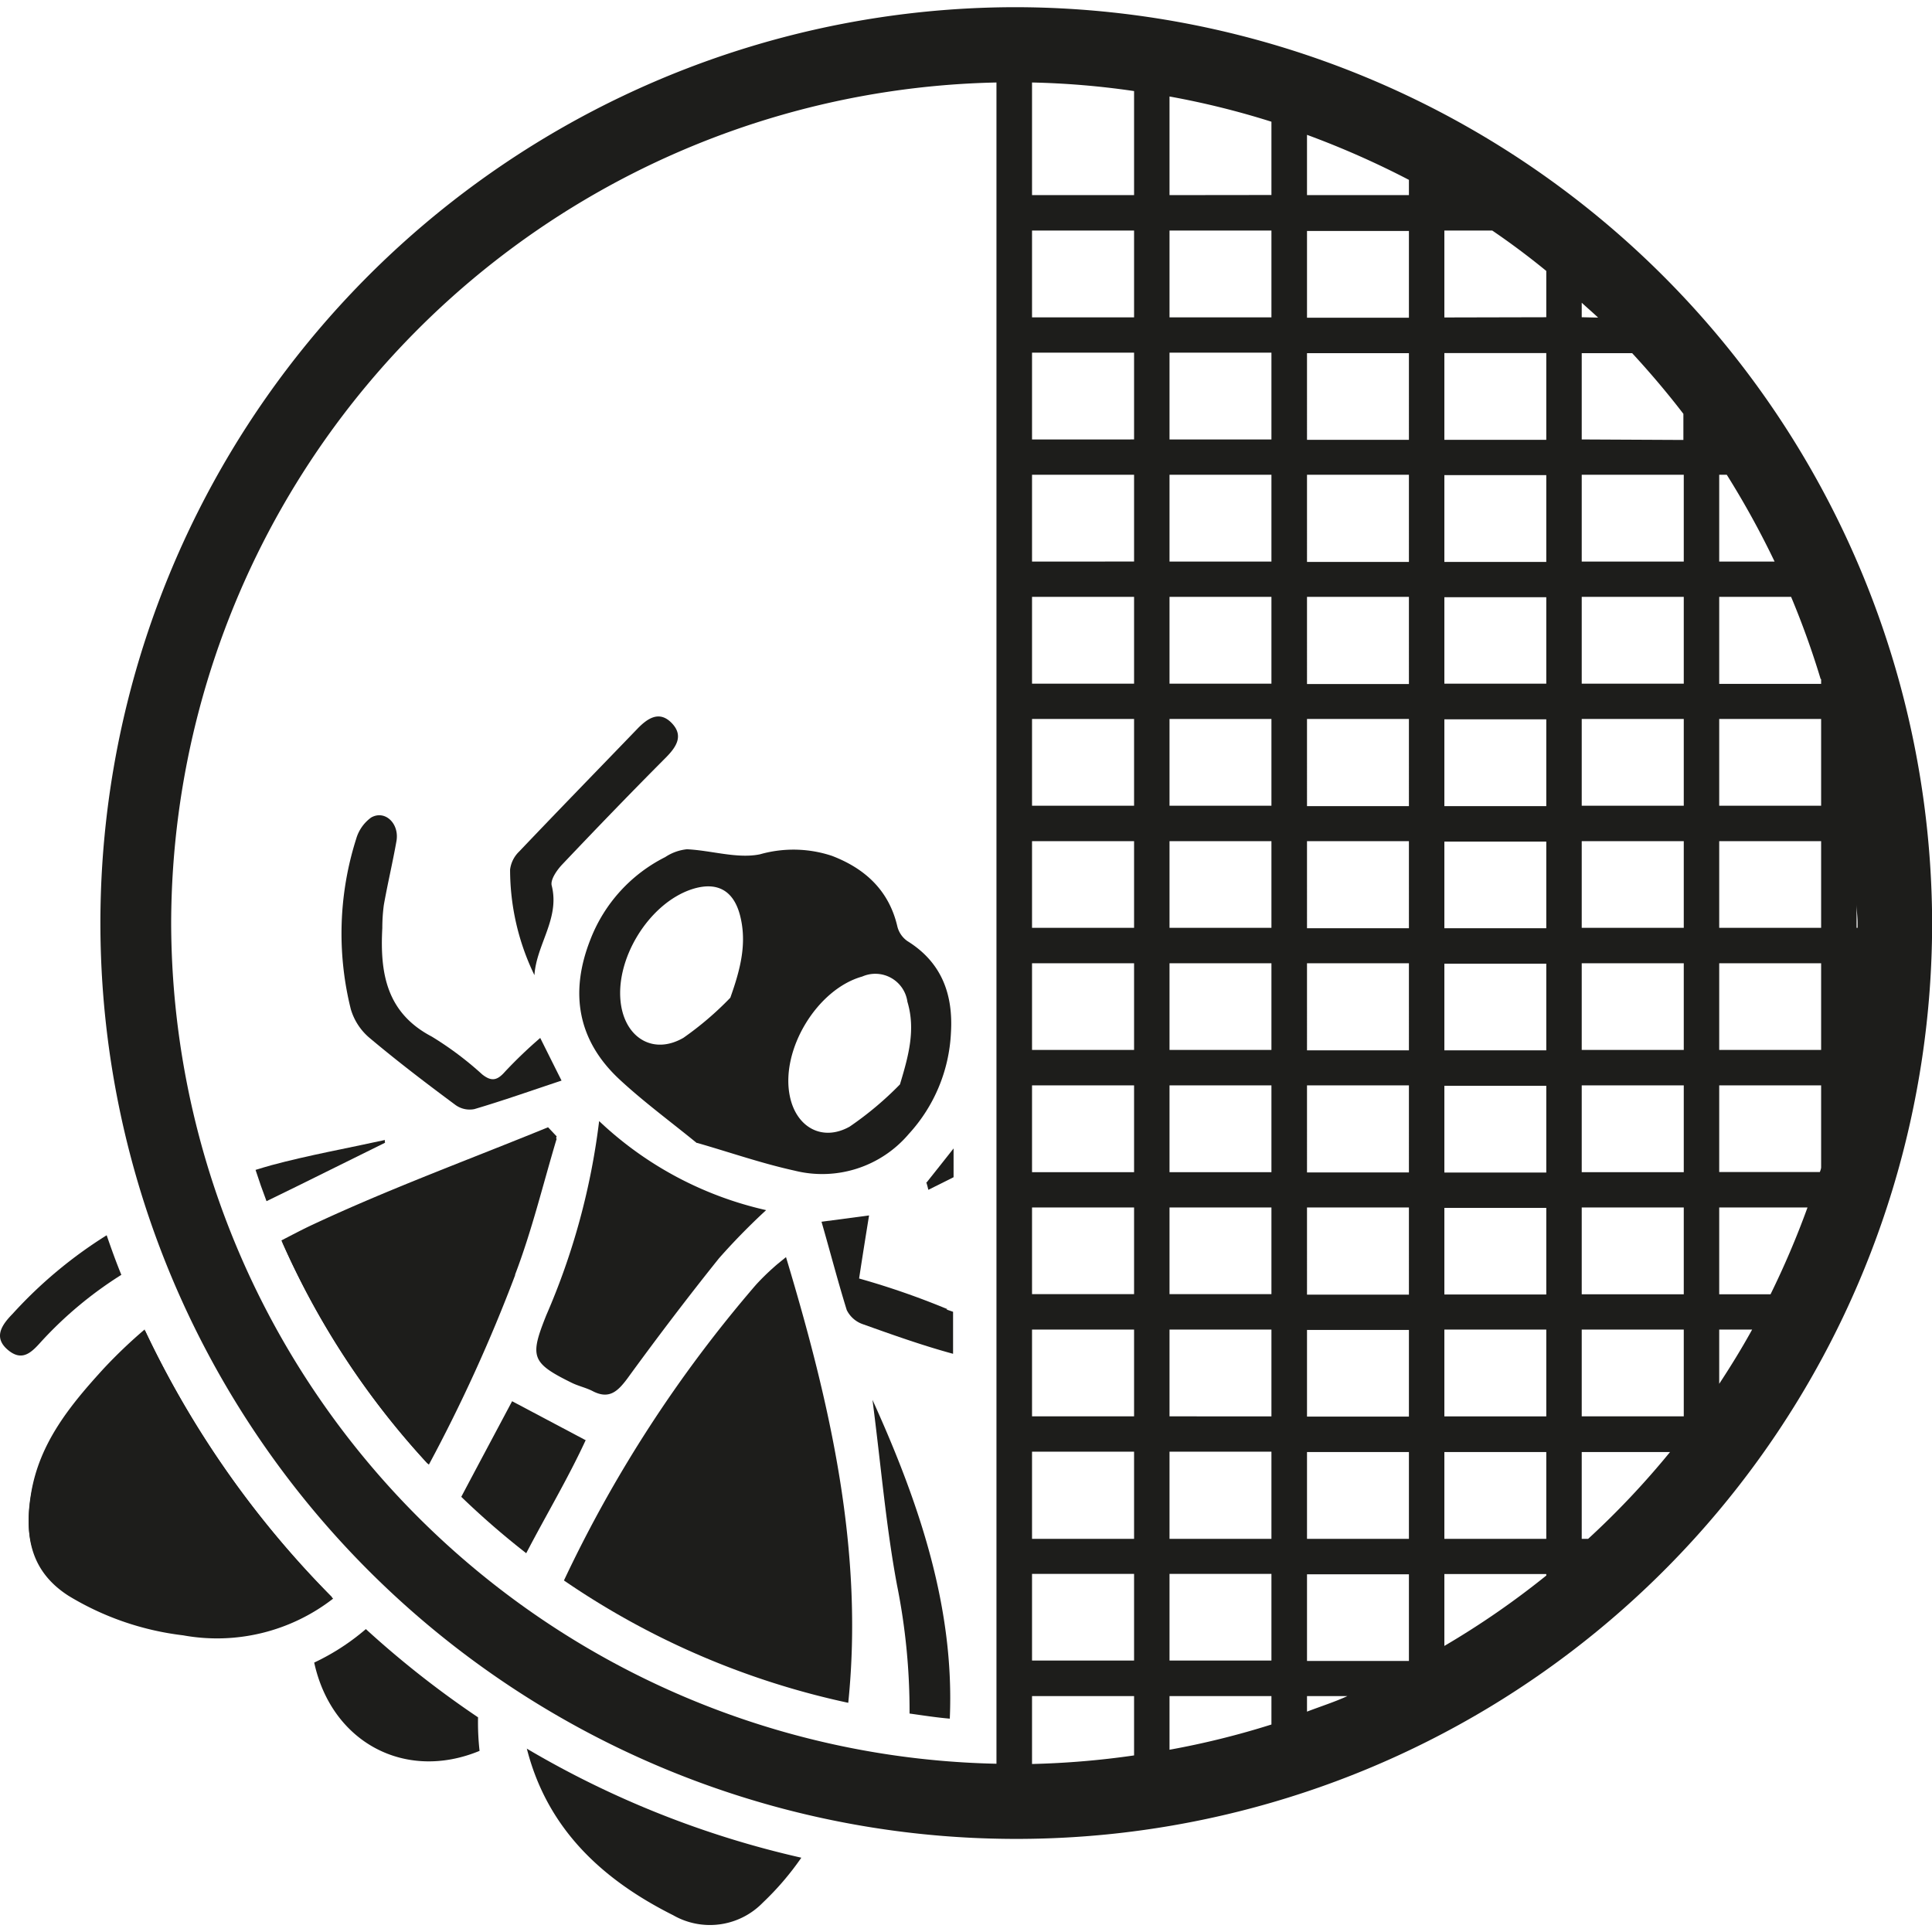 <svg id="Слой_1" data-name="Слой 1" xmlns="http://www.w3.org/2000/svg" xmlns:xlink="http://www.w3.org/1999/xlink" viewBox="0 0 153.17 153.17"><defs><style>.cls-1{fill:none;}.cls-2{clip-path:url(#clip-path);}.cls-3{clip-path:url(#clip-path-2);}.cls-4{fill:#1d1d1b;}</style><clipPath id="clip-path"><rect class="cls-1" y="0.57" width="153.17" height="152.02"/></clipPath><clipPath id="clip-path-2"><rect class="cls-1" y="0.57" width="153.17" height="152.02"/></clipPath></defs><g id="антимоскитная_сетка" data-name="антимоскитная сетка"><g class="cls-2"><g class="cls-3"><path class="cls-4" d="M55.23,90.61c-2.07-1.69-4.18-3.24-6.08-5-3.38-3.12-4-6.93-2.34-11.13a12.26,12.26,0,0,1,5.93-6.53,3.79,3.79,0,0,1,1.72-.62c1.94.09,4,.77,5.79.4a9.7,9.7,0,0,1,5.7.12c2.62,1,4.54,2.74,5.2,5.63a2,2,0,0,0,.79,1.13c2.74,1.7,3.64,4.26,3.45,7.29a12.74,12.74,0,0,1-3.34,8A9,9,0,0,1,63,92.81c-2.6-.57-5.12-1.45-7.73-2.2M71.34,86c.7-2.31,1.26-4.38.6-6.58a2.57,2.57,0,0,0-3.58-2c-3.59,1-6.5,5.83-5.74,9.49.5,2.45,2.56,3.63,4.74,2.41a26.25,26.25,0,0,0,4-3.36M57.9,79.1c.8-2.25,1.34-4.32.77-6.53-.52-2-1.84-2.7-3.79-2.08-3.47,1.12-6.24,5.68-5.63,9.27.45,2.62,2.63,3.85,4.93,2.52A25.26,25.26,0,0,0,57.9,79.1"/><path class="cls-4" d="M47.5,88.88a28.28,28.28,0,0,0,13.24,7.06A51.72,51.72,0,0,0,57,99.76c-2.5,3.12-4.92,6.31-7.27,9.54-.75,1-1.43,1.66-2.72,1-.53-.28-1.16-.41-1.7-.68-3.21-1.58-3.31-2.07-2-5.35A55.29,55.29,0,0,0,47.5,88.88"/><path class="cls-4" d="M42.82,82.27c.61,1.22,1.12,2.25,1.7,3.4-2.35.78-4.61,1.58-6.91,2.26a1.92,1.92,0,0,1-1.49-.32c-2.32-1.72-4.63-3.48-6.84-5.34A4.71,4.71,0,0,1,27.81,80a24.78,24.78,0,0,1,.43-13.5,3.17,3.17,0,0,1,1.19-1.69c1.1-.62,2.25.49,2,1.88-.3,1.7-.7,3.37-1,5.06a13.94,13.94,0,0,0-.12,1.83c-.19,3.54.31,6.71,3.92,8.6a26.16,26.16,0,0,1,4,3c.72.57,1.18.5,1.8-.21a36.24,36.24,0,0,1,2.81-2.69"/><path class="cls-4" d="M42.37,77.31a19.18,19.18,0,0,1-1.93-8.37,2.39,2.39,0,0,1,.71-1.42c3.11-3.27,6.25-6.49,9.38-9.74.81-.84,1.74-1.46,2.71-.47s.41,1.88-.44,2.74c-2.79,2.8-5.53,5.64-8.25,8.51-.41.44-.93,1.19-.81,1.65.66,2.61-1.21,4.66-1.37,7.1"/><path class="cls-4" d="M80.42.57a72.61,72.61,0,1,0,72.76,72.61A72.77,72.77,0,0,0,80.42.57m34.09,104.84h8.08v6.88h-8.08ZM122.59,122h-8.08v-6.88h8.08Zm-8.08-26.24h8.08v6.87h-8.08Zm0-9.68h8.08v6.88h-8.08Zm0-9.68h8.08v6.87h-8.08Zm0-9.68h8.08v6.87h-8.08Zm0-9.69h8.08v6.88h-8.08Zm0-9.68h8.08V54.2h-8.08Zm0-9.68h8.08v6.88h-8.08Zm0-9.68h8.08v6.88h-8.08Zm-2.81,6.88h-8.08V28h8.08Zm-8.08-16.56h8.08v6.88h-8.08Zm8.08,26.24h-8.08V37.64h8.08Zm0,9.68h-8.08V47.32h8.08Zm0,9.68h-8.08V57h8.08Zm0,9.68h-8.08V66.69h8.08Zm0,9.68h-8.08V76.37h8.08Zm0,9.68h-8.08V86.05h8.08Zm0,9.69h-8.08V95.73h8.08Zm0,9.67h-8.08v-6.87h8.08Zm0,9.69h-8.08v-6.88h8.08Zm0,9.68h-8.08v-6.87h8.08ZM103.62,15.47V10.69a69.51,69.51,0,0,1,8.08,3.57v1.21Zm-10.9,99.62h8.08V122H92.72Zm8.08,16.56H92.72v-6.87h8.08Zm-8.08-26.24h8.08v6.88H92.72Zm0-9.68h8.08v6.87H92.72Zm0-9.68h8.08v6.88H92.72Zm0-9.68h8.08v6.87H92.72Zm0-9.68h8.08v6.87H92.72Zm0-9.69h8.08v6.88H92.72Zm0-9.68h8.08V54.2H92.72Zm0-9.68h8.08v6.88H92.72Zm0-9.68h8.08v6.88H92.72Zm0-9.68h8.08v6.88H92.72Zm0-2.81V7.65a65.34,65.34,0,0,1,8.08,2v5.81Zm-10.9,99.62h8.09V122H81.82Zm8.09,16.56H81.82v-6.87h8.09Zm-8.09-26.24h8.09v6.88H81.82Zm0-9.68h8.09v6.87H81.82Zm0-9.68h8.09v6.88H81.82Zm0-9.68h8.09v6.87H81.82Zm0-9.68h8.09v6.87H81.82Zm0-9.69h8.09v6.88H81.82Zm0-9.68h8.09V54.2H81.82Zm0-9.68h8.09v6.88H81.82Zm0-9.68h8.09v6.88H81.82Zm0-9.68h8.09v6.88H81.82Zm0-2.81V6.54a65.21,65.21,0,0,1,8.09.68v8.25Zm0,119h8.09v4.7a67.19,67.19,0,0,1-8.09.68Zm10.9,0h8.08v2.25a65.36,65.36,0,0,1-8.08,2Zm10.9,0h3.2c-1,.46-2.13.82-3.2,1.23Zm10.89-9.68h8.08v.12a66.26,66.26,0,0,1-8.08,5.58Zm0-99.62V18.28h3.8c1.47,1,2.9,2.07,4.28,3.2v3.67Zm29.87,28.68v.37H136.3V47.32H142a67.22,67.22,0,0,1,2.34,6.51M136.3,66.69h8.08v6.87H136.3Zm8.08,16.55H136.3V76.37h8.08ZM136.3,57h8.08v6.88H136.3Zm0-12.48V37.64h.6a69.49,69.49,0,0,1,3.79,6.88ZM125.4,86.05h8.09v6.88H125.4Zm8.09,16.56H125.4V95.73h8.09ZM125.4,76.37h8.09v6.87H125.4Zm0-9.68h8.09v6.87H125.4Zm0-9.69h8.09v6.88H125.4Zm0-9.68h8.09V54.2H125.4Zm0-9.68h8.09v6.88H125.4Zm0-2.8V28h4c1.42,1.54,2.78,3.14,4.06,4.81v2.07Zm0-9.69V24c.43.4.88.78,1.3,1.18Zm0,80.26h8.09v6.88H125.4Zm10.9,0h2.61c-.81,1.47-1.69,2.9-2.61,4.3Zm0-2.8V95.73h7a68.64,68.64,0,0,1-2.93,6.88Zm8-9.69h-8V86.05h8.08v6.49c0,.12-.06.26-.1.38m2.91-19.36V71.65c0,.51.08,1,.08,1.53,0,.13,0,.26,0,.38ZM13.57,73.18A66.82,66.82,0,0,1,79,6.54V139.83A66.82,66.82,0,0,1,13.57,73.18M125.87,122h-.47v-6.88h7a65.94,65.94,0,0,1-6.49,6.88"/><path class="cls-4" d="M40.83,100.87c1.34-3.51,2.22-7.19,3.3-10.78l-.68-.72c-6.23,2.55-12.57,4.87-18.66,7.72-.84.39-1.66.83-2.48,1.25a64,64,0,0,0,11.6,17.71,125,125,0,0,0,6.92-15.18"/><path class="cls-4" d="M11.48,105.39a39.43,39.43,0,0,0-3.25,3.1c-2.65,2.9-5.14,5.92-5.78,10-.51,3.13-.06,5.91,3,7.83a22.62,22.62,0,0,0,9.08,3.13,15,15,0,0,0,11.79-2.83,76.25,76.25,0,0,1-14.85-21.19"/><path class="cls-4" d="M62.31,99.67c-.44.36-.7.56-.94.78a18.93,18.93,0,0,0-1.43,1.4A103.37,103.37,0,0,0,44.71,125.3,63.3,63.3,0,0,0,67.25,135c1.24-12.08-1.42-23.67-4.94-35.35"/><path class="cls-4" d="M41.76,138.6c1.59,6.3,5.88,10.37,11.61,13.24a5.85,5.85,0,0,0,7.11-1,22.65,22.65,0,0,0,3.05-3.56,75.66,75.66,0,0,1-21.77-8.65"/><path class="cls-4" d="M46.45,114.19l-5.85-3.1c-1.28,2.41-2.57,4.82-3.84,7.22l-.19.36a64.41,64.41,0,0,0,5.15,4.47c1.56-3,3.31-5.92,4.73-9"/><path class="cls-4" d="M29,129.16a18.09,18.09,0,0,1-4.09,2.65c1.38,6.34,7.22,9.44,13.11,7a20.11,20.11,0,0,1-.12-2.66,76.37,76.37,0,0,1-8.9-7"/><path class="cls-4" d="M40.83,101.07c1.34-3.5,2.22-7.18,3.3-10.78l-.68-.71c-6.23,2.54-12.57,4.86-18.66,7.71-.82.38-1.6.81-2.4,1.21A63.64,63.64,0,0,0,34,116.12a125.14,125.14,0,0,0,6.85-15.05"/><path class="cls-4" d="M11.55,105.52a39.59,39.59,0,0,0-3.32,3.17c-2.66,2.9-5.14,5.93-5.79,10-.49,3.13,0,5.91,3,7.83a22.62,22.62,0,0,0,9.08,3.13,15,15,0,0,0,11.89-2.91,76.51,76.51,0,0,1-14.88-21.18"/><path class="cls-4" d="M8.46,97.93A35.45,35.45,0,0,0,1,104.16C.18,105-.56,106,.6,107s1.91.21,2.68-.65a30.9,30.9,0,0,1,6.34-5.28c-.41-1-.8-2.08-1.16-3.13"/><path class="cls-4" d="M30.51,90.59c0-.07,0-.14,0-.21-3,.66-6.07,1.21-9,2-.42.11-.84.25-1.25.37.27.84.56,1.66.87,2.48,3.16-1.53,6.31-3.12,9.47-4.67"/><path class="cls-4" d="M75.3,136.26c.38-8.7-2.35-16.95-6.13-25.28.67,5.16,1.07,10,1.94,14.66a50.62,50.62,0,0,1,1,10.21c1.08.15,2.15.32,3.24.41"/><path class="cls-4" d="M75.11,103.79a62.21,62.21,0,0,0-7-2.43c.28-1.83.53-3.4.79-5l-3.77.5c.69,2.39,1.29,4.71,2,7a2.23,2.23,0,0,0,1.24,1.11c2.38.85,4.76,1.7,7.19,2.36V104c-.18-.07-.34-.11-.53-.19"/><path class="cls-4" d="M73.46,93.8c.05.18.1.35.14.53l2-1V91.05c-.73.92-1.45,1.84-2.18,2.75"/></g></g></g></svg>